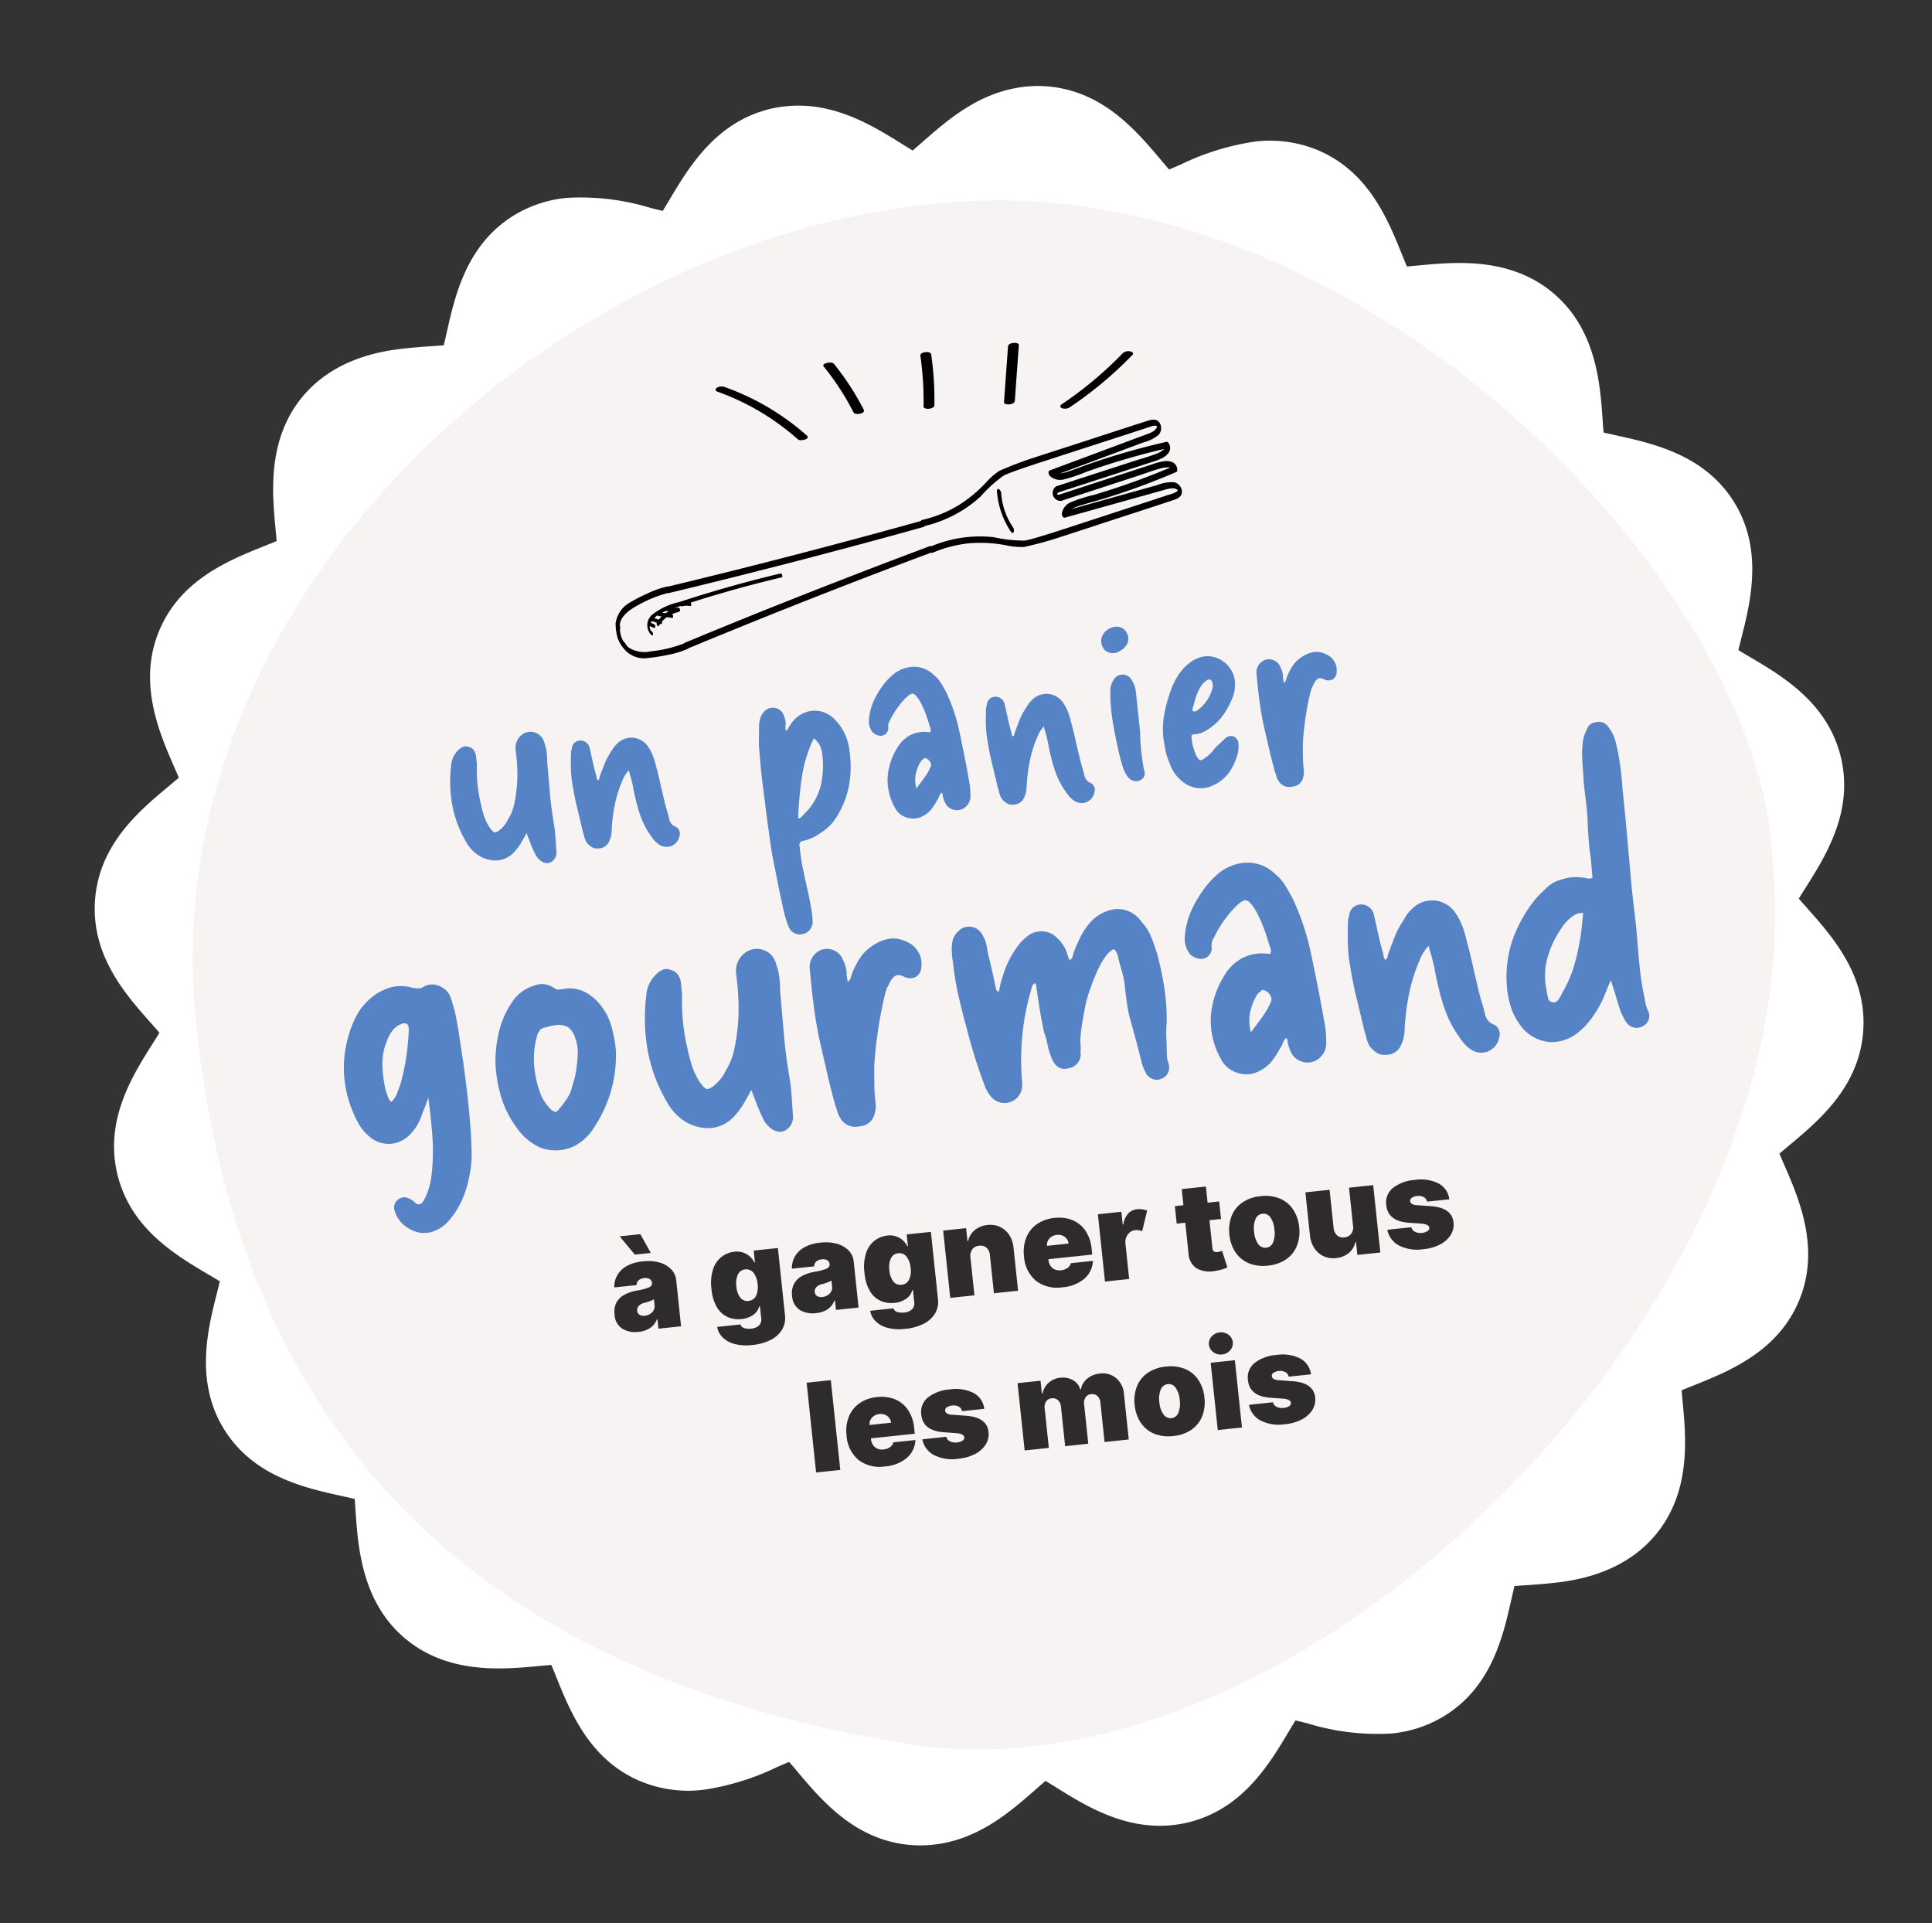 <svg xmlns="http://www.w3.org/2000/svg" xmlns:xlink="http://www.w3.org/1999/xlink" width="218.127" height="217.115" viewBox="0 0 218.127 217.115">
  <rect x="0" y="0" width="218.127" height="217.115" fill="#333333" stroke="none"/>
  <defs>
    <clipPath id="clip-path">
      <rect id="Rectangle_1617" data-name="Rectangle 1617" width="47.28" height="8.413" fill="none"/>
    </clipPath>
    <clipPath id="clip-path-2">
      <rect id="Rectangle_1618" data-name="Rectangle 1618" width="9.443" height="65.968" transform="translate(0 0)" fill="none"/>
    </clipPath>
  </defs>
  <g id="Groupe_6919" data-name="Groupe 6919" transform="matrix(0.995, -0.105, 0.105, 0.995, -1188.245, -1797.52)">
    <g id="Groupe_2529" data-name="Groupe 2529" transform="translate(991.674 1932.522)">
      <g id="Groupe_2536" data-name="Groupe 2536" transform="translate(0 0)">
        <path id="Tracé_2373" data-name="Tracé 2373" d="M110.837,197.44c-5.442,0-9.578-3.227-12.6-5.582-.338-.264-.746-.582-1.146-.884-.413.283-.836.581-1.187.829-3.152,2.227-7.073,5-12.212,5a13.437,13.437,0,0,1-2.383-.213c-6.211-1.123-9.519-6.005-11.935-9.57-.244-.362-.54-.8-.833-1.214-.469.14-.957.293-1.363.419a28.707,28.707,0,0,1-8.643,1.7,14.169,14.169,0,0,1-6.779-1.638c-5.538-2.973-7.154-8.619-8.334-12.743-.122-.426-.271-.942-.42-1.435-.479-.012-.971-.018-1.381-.022-4.112-.045-10.328-.112-14.733-4.7s-4.18-10.77-4.032-14.858c.015-.408.034-.9.043-1.372-.488-.173-1-.344-1.422-.485-4.086-1.367-9.681-3.24-12.405-8.88-2.754-5.7-.62-11.488.791-15.317.145-.394.321-.871.484-1.334-.4-.31-.827-.624-1.178-.883C5.7,121.684.958,118.168.122,111.944c-.839-6.239,2.824-10.881,5.5-14.27.266-.336.586-.742.889-1.139-.285-.411-.584-.831-.835-1.18C3.167,91.845-.27,87.038.863,80.846s6.04-9.468,9.625-11.87c.362-.243.8-.537,1.218-.827-.14-.47-.293-.954-.419-1.355C10.06,62.9,8.2,57.022,11.226,51.459c2.988-5.506,8.668-7.113,12.813-8.287.429-.122.948-.268,1.445-.418.011-.476.017-.965.022-1.373.045-4.089.113-10.269,4.732-14.65,4.294-4.071,10.037-4.071,12.2-4.071.9,0,1.82.031,2.742.064.462.017.924.034,1.379.045.174-.487.346-1,.489-1.416,1.375-4.062,3.259-9.626,8.931-12.336a14,14,0,0,1,6.083-1.334A26.875,26.875,0,0,1,71.381,9.8c.4.145.877.319,1.342.482.311-.4.628-.824.889-1.173,2.582-3.447,6.119-8.167,12.377-9A13.333,13.333,0,0,1,87.741,0c5.443,0,9.58,3.227,12.6,5.583.338.264.746.582,1.146.883.412-.283.836-.581,1.185-.829,3.152-2.227,7.073-5,12.214-5a13.367,13.367,0,0,1,2.382.212c6.211,1.123,9.52,6.006,11.936,9.571.245.361.54.8.833,1.213.467-.14.956-.292,1.36-.418a28.708,28.708,0,0,1,8.644-1.7,14.169,14.169,0,0,1,6.781,1.638c5.537,2.973,7.153,8.619,8.334,12.742.122.426.27.942.42,1.436.479.013.971.018,1.381.022,4.112.045,10.328.113,14.735,4.707s4.179,10.769,4.029,14.857c-.014.407-.033.9-.042,1.37.488.173,1,.344,1.421.485,4.086,1.368,9.681,3.24,12.406,8.882,2.754,5.7.621,11.485-.791,15.314-.145.4-.321.871-.483,1.334.4.309.827.623,1.178.883,3.466,2.568,8.213,6.084,9.049,12.308s-2.824,10.881-5.5,14.27c-.266.335-.585.742-.889,1.137.284.411.584.831.833,1.179,2.511,3.511,5.947,8.32,4.814,14.513-1.129,6.176-6.04,9.466-9.625,11.868-.362.242-.8.536-1.217.826.139.47.291.953.419,1.354,1.228,3.892,3.084,9.773.061,15.338-2.988,5.5-8.668,7.113-12.814,8.287-.428.121-.947.268-1.445.417-.011.476-.017.965-.022,1.373-.045,4.089-.113,10.269-4.732,14.65-4.294,4.072-10.037,4.072-12.2,4.072-.9,0-1.821-.032-2.743-.065-.462-.017-.924-.035-1.378-.045-.175.487-.347,1-.49,1.416-1.375,4.062-3.258,9.626-8.932,12.335a13.988,13.988,0,0,1-6.08,1.335,26.875,26.875,0,0,1-9.323-2.121c-.4-.145-.875-.319-1.341-.482-.311.4-.626.823-.889,1.172-2.582,3.448-6.12,8.168-12.378,9a13.4,13.4,0,0,1-1.749.115Z" transform="translate(0 0)" fill="#fff"/>
      </g>
    </g>
    <g id="Groupe_2530" data-name="Groupe 2530" transform="translate(1002.394 1945.211)">
      <path id="bannier-site" d="M101.973,4.288c45.284,3.029,83.522,52.857,81.6,83.221,0,49.594-63.462,101.213-107.693,89.067S4.724,137.1,4.724,87.508,56.688,1.259,101.973,4.288Z" transform="translate(-4.724 -4.113)" fill="#f6f3f2"/>
      <path id="Tracé_3856" data-name="Tracé 3856" d="M-46.534.119a2.819,2.819,0,0,1-1.79-.544,2,2,0,0,1-.7-1.683,2.246,2.246,0,0,1,.373-1.352,2.242,2.242,0,0,1,1.009-.766,4.707,4.707,0,0,1,1.422-.308,6.137,6.137,0,0,0,1.367-.206q.4-.137.4-.47v-.02a.523.523,0,0,0-.229-.457,1,1,0,0,0-.587-.159,1.094,1.094,0,0,0-.639.172.728.728,0,0,0-.3.525h-2.526a2.6,2.6,0,0,1,.445-1.285,2.749,2.749,0,0,1,1.156-.945,4.481,4.481,0,0,1,1.9-.355A4.818,4.818,0,0,1-43.34-7.4a2.868,2.868,0,0,1,1.213.9A2.069,2.069,0,0,1-41.7-5.23V0h-2.565V-1.074h-.06a2.1,2.1,0,0,1-.9.917A2.9,2.9,0,0,1-46.534.119Zm.895-1.73A1.346,1.346,0,0,0-44.8-1.9a.959.959,0,0,0,.373-.808v-.636a4.987,4.987,0,0,1-1.094.278,1.258,1.258,0,0,0-.7.288.685.685,0,0,0-.219.507.574.574,0,0,0,.224.487A.922.922,0,0,0-45.639-1.611Zm1.412-6.98h-1.81l-1.491-2.227h2.347Zm10.3,11.534a5.389,5.389,0,0,1-1.966-.321,3,3,0,0,1-1.268-.875,2.219,2.219,0,0,1-.5-1.25h2.645a.614.614,0,0,0,.38.45,1.9,1.9,0,0,0,.793.147,1.488,1.488,0,0,0,.882-.249.988.988,0,0,0,.35-.865V-1.312h-.08a1.7,1.7,0,0,1-.8.9,2.759,2.759,0,0,1-1.35.316,3.047,3.047,0,0,1-1.5-.378,2.688,2.688,0,0,1-1.094-1.2,4.806,4.806,0,0,1-.41-2.143,5.06,5.06,0,0,1,.43-2.247A2.927,2.927,0,0,1-36.3-7.333a2.793,2.793,0,0,1,1.439-.4,2.167,2.167,0,0,1,1.387.425A2.354,2.354,0,0,1-32.713-6.3h.06V-7.636h2.744V-.02a2.573,2.573,0,0,1-.5,1.593,3.128,3.128,0,0,1-1.4,1.017A5.8,5.8,0,0,1-33.926,2.943Zm.1-4.991a1.024,1.024,0,0,0,.89-.467,2.266,2.266,0,0,0,.323-1.3,2.359,2.359,0,0,0-.323-1.33,1.017,1.017,0,0,0-.89-.48.993.993,0,0,0-.88.48,2.418,2.418,0,0,0-.313,1.33,2.315,2.315,0,0,0,.313,1.31A1,1,0,0,0-33.827-2.048ZM-26.389.119a2.819,2.819,0,0,1-1.79-.544,2,2,0,0,1-.7-1.683A2.246,2.246,0,0,1-28.5-3.46a2.242,2.242,0,0,1,1.009-.766,4.706,4.706,0,0,1,1.422-.308A6.137,6.137,0,0,0-24.7-4.74q.4-.137.4-.47v-.02a.523.523,0,0,0-.229-.457,1,1,0,0,0-.587-.159,1.094,1.094,0,0,0-.639.172.728.728,0,0,0-.3.525h-2.526a2.6,2.6,0,0,1,.445-1.285,2.749,2.749,0,0,1,1.156-.945,4.481,4.481,0,0,1,1.9-.355,4.818,4.818,0,0,1,1.882.333,2.868,2.868,0,0,1,1.213.9,2.069,2.069,0,0,1,.425,1.273V0h-2.565V-1.074h-.06a2.1,2.1,0,0,1-.9.917A2.9,2.9,0,0,1-26.389.119Zm.895-1.73a1.346,1.346,0,0,0,.84-.286.959.959,0,0,0,.373-.808v-.636a4.987,4.987,0,0,1-1.094.278,1.258,1.258,0,0,0-.7.288.685.685,0,0,0-.219.507.574.574,0,0,0,.224.487A.922.922,0,0,0-25.494-1.611Zm8.929,4.554a5.389,5.389,0,0,1-1.966-.321A3,3,0,0,1-19.8,1.748,2.219,2.219,0,0,1-20.3.5h2.645a.614.614,0,0,0,.38.45,1.9,1.9,0,0,0,.793.147A1.488,1.488,0,0,0-15.6.845a.988.988,0,0,0,.35-.865V-1.312h-.08a1.7,1.7,0,0,1-.8.9A2.759,2.759,0,0,1-17.48-.1a3.047,3.047,0,0,1-1.5-.378,2.688,2.688,0,0,1-1.094-1.2,4.806,4.806,0,0,1-.41-2.143,5.06,5.06,0,0,1,.43-2.247,2.927,2.927,0,0,1,1.114-1.268,2.793,2.793,0,0,1,1.439-.4,2.167,2.167,0,0,1,1.387.425A2.354,2.354,0,0,1-15.352-6.3h.06V-7.636h2.744V-.02a2.573,2.573,0,0,1-.5,1.593,3.128,3.128,0,0,1-1.4,1.017A5.8,5.8,0,0,1-16.565,2.943Zm.1-4.991a1.024,1.024,0,0,0,.89-.467,2.266,2.266,0,0,0,.323-1.3,2.359,2.359,0,0,0-.323-1.33,1.017,1.017,0,0,0-.89-.48.993.993,0,0,0-.88.48,2.418,2.418,0,0,0-.313,1.33,2.315,2.315,0,0,0,.313,1.31A1,1,0,0,0-16.466-2.048ZM-8.412-4.3V0h-2.744V-7.636h2.605v1.452h.08a2.159,2.159,0,0,1,.877-1.138,2.617,2.617,0,0,1,1.469-.413,2.626,2.626,0,0,1,1.409.37,2.517,2.517,0,0,1,.93,1.017A3.154,3.154,0,0,1-3.46-4.872V0H-6.2V-4.3a1.265,1.265,0,0,0-.286-.89A1.031,1.031,0,0,0-7.3-5.509a1.049,1.049,0,0,0-.81.323A1.279,1.279,0,0,0-8.412-4.3ZM1.551.139A3.921,3.921,0,0,1-1.335-.9,3.893,3.893,0,0,1-2.386-3.8a4.292,4.292,0,0,1,.477-2.068A3.411,3.411,0,0,1-.562-7.244a4.1,4.1,0,0,1,2.053-.492A4.075,4.075,0,0,1,3.5-7.263,3.275,3.275,0,0,1,4.82-5.914a4.382,4.382,0,0,1,.47,2.1v.636H.318v.119a1.275,1.275,0,0,0,.341.912,1.247,1.247,0,0,0,.952.36,1.488,1.488,0,0,0,.738-.176.928.928,0,0,0,.435-.5H5.29a2.814,2.814,0,0,1-1.171,1.9A4.286,4.286,0,0,1,1.551.139ZM.318-4.693H2.764a1.061,1.061,0,0,0-.355-.8,1.235,1.235,0,0,0-.858-.311A1.283,1.283,0,0,0,.689-5.5,1.038,1.038,0,0,0,.318-4.693ZM6.4,0V-7.636H9.068v1.452h.08a2.212,2.212,0,0,1,.666-1.178,1.621,1.621,0,0,1,1.064-.373,2.276,2.276,0,0,1,.582.075,2.145,2.145,0,0,1,.512.2l-.8,2.247a3.006,3.006,0,0,0-.353-.139,1.3,1.3,0,0,0-.4-.06,1.2,1.2,0,0,0-.89.39,1.451,1.451,0,0,0-.383,1.042V0ZM20.165-7.636v1.989H18.852v3.192q0,.477.517.477a1.678,1.678,0,0,0,.291-.03q.167-.03.246-.05l.4,1.929q-.184.055-.525.134a4.691,4.691,0,0,1-.808.1,3.057,3.057,0,0,1-2.15-.515A2.14,2.14,0,0,1,16.108-2.2v-3.45h-.974V-7.636h.974v-1.83h2.744v1.83ZM24.878.139A4.3,4.3,0,0,1,22.75-.355a3.365,3.365,0,0,1-1.357-1.382A4.322,4.322,0,0,1,20.92-3.8a4.322,4.322,0,0,1,.472-2.061A3.365,3.365,0,0,1,22.75-7.241a4.3,4.3,0,0,1,2.128-.495,4.3,4.3,0,0,1,2.128.495,3.365,3.365,0,0,1,1.357,1.382A4.322,4.322,0,0,1,28.835-3.8a4.322,4.322,0,0,1-.472,2.061A3.365,3.365,0,0,1,27.006-.355,4.3,4.3,0,0,1,24.878.139Zm.02-2.028a.929.929,0,0,0,.828-.515,2.77,2.77,0,0,0,.306-1.414,2.77,2.77,0,0,0-.306-1.414.929.929,0,0,0-.828-.515.962.962,0,0,0-.863.515,2.734,2.734,0,0,0-.311,1.414A2.734,2.734,0,0,0,24.035-2.4.962.962,0,0,0,24.9-1.889Zm10-1.452v-4.3h2.744V0H35.04V-1.452h-.08a2.158,2.158,0,0,1-.87,1.141A2.619,2.619,0,0,1,32.614.1a2.62,2.62,0,0,1-1.4-.368,2.5,2.5,0,0,1-.93-1.014,3.252,3.252,0,0,1-.336-1.482V-7.636h2.744v4.3a1.315,1.315,0,0,0,.291.89,1.016,1.016,0,0,0,.8.323,1.065,1.065,0,0,0,.815-.323A1.232,1.232,0,0,0,34.9-3.341Zm11.116-1.81H43.491a.712.712,0,0,0-.328-.554,1.232,1.232,0,0,0-.706-.2,1.321,1.321,0,0,0-.607.129.391.391,0,0,0-.249.368.41.41,0,0,0,.147.313,1.2,1.2,0,0,0,.589.224l1.551.278q2.312.418,2.327,2.068a2.217,2.217,0,0,1-.485,1.414,3.072,3.072,0,0,1-1.308.925,5.123,5.123,0,0,1-1.887.326A4.587,4.587,0,0,1,39.8-.577a2.552,2.552,0,0,1-1.1-1.889h2.724a.772.772,0,0,0,.36.559,1.405,1.405,0,0,0,.773.2,1.335,1.335,0,0,0,.624-.129.412.412,0,0,0,.251-.368q-.015-.4-.875-.557L41.2-3q-2.342-.413-2.327-2.247a2.086,2.086,0,0,1,.94-1.839,4.511,4.511,0,0,1,2.58-.646,4.407,4.407,0,0,1,2.613.686A2.334,2.334,0,0,1,46.017-5.151ZM-25.534,7.818V18h-2.744V7.818Zm5.051,10.321A3.921,3.921,0,0,1-23.369,17.1a3.893,3.893,0,0,1-1.051-2.9,4.292,4.292,0,0,1,.477-2.068A3.411,3.411,0,0,1-22.6,10.756a4.1,4.1,0,0,1,2.053-.492,4.075,4.075,0,0,1,2.006.472,3.275,3.275,0,0,1,1.322,1.35,4.382,4.382,0,0,1,.47,2.1v.636h-4.972v.119a1.275,1.275,0,0,0,.341.912,1.247,1.247,0,0,0,.952.36,1.488,1.488,0,0,0,.738-.176.928.928,0,0,0,.435-.5h2.506a2.814,2.814,0,0,1-1.171,1.9A4.286,4.286,0,0,1-20.483,18.139Zm-1.233-4.832h2.446a1.061,1.061,0,0,0-.355-.8,1.235,1.235,0,0,0-.858-.311,1.283,1.283,0,0,0-.863.308A1.038,1.038,0,0,0-21.716,13.307Zm13.065-.457h-2.526A.712.712,0,0,0-11.5,12.3a1.232,1.232,0,0,0-.706-.2,1.321,1.321,0,0,0-.607.129.391.391,0,0,0-.249.368.41.41,0,0,0,.147.313,1.2,1.2,0,0,0,.589.224l1.551.278q2.312.418,2.327,2.068a2.217,2.217,0,0,1-.485,1.414,3.072,3.072,0,0,1-1.308.925,5.123,5.123,0,0,1-1.887.326,4.587,4.587,0,0,1-2.737-.716,2.552,2.552,0,0,1-1.1-1.889h2.724a.772.772,0,0,0,.36.559,1.405,1.405,0,0,0,.773.2,1.335,1.335,0,0,0,.624-.129.412.412,0,0,0,.251-.368q-.015-.4-.875-.557L-13.463,15q-2.342-.413-2.327-2.247a2.086,2.086,0,0,1,.94-1.839,4.511,4.511,0,0,1,2.58-.646,4.407,4.407,0,0,1,2.613.686A2.334,2.334,0,0,1-8.651,12.849ZM-4.614,18V10.364h2.605v1.452h.08a2.228,2.228,0,0,1,.815-1.134,2.277,2.277,0,0,1,1.372-.418,2.287,2.287,0,0,1,1.387.425,1.7,1.7,0,0,1,.7,1.126h.08a1.953,1.953,0,0,1,.825-1.126,2.59,2.59,0,0,1,1.482-.425,2.37,2.37,0,0,1,1.782.706A2.587,2.587,0,0,1,7.2,12.849V18H4.455V13.545a1.146,1.146,0,0,0-.254-.788.865.865,0,0,0-.681-.286.837.837,0,0,0-.669.286,1.169,1.169,0,0,0-.246.788V18H-.02V13.545a1.146,1.146,0,0,0-.254-.788.865.865,0,0,0-.681-.286.837.837,0,0,0-.669.286,1.169,1.169,0,0,0-.246.788V18Zm16.844.139a4.3,4.3,0,0,1-2.128-.495,3.365,3.365,0,0,1-1.357-1.382A4.322,4.322,0,0,1,8.273,14.2a4.322,4.322,0,0,1,.472-2.061A3.365,3.365,0,0,1,10.1,10.759a4.3,4.3,0,0,1,2.128-.495,4.3,4.3,0,0,1,2.128.495,3.365,3.365,0,0,1,1.357,1.382,4.322,4.322,0,0,1,.472,2.061,4.322,4.322,0,0,1-.472,2.061,3.365,3.365,0,0,1-1.357,1.382A4.3,4.3,0,0,1,12.23,18.139Zm.02-2.028a.929.929,0,0,0,.828-.515,2.77,2.77,0,0,0,.306-1.414,2.77,2.77,0,0,0-.306-1.414.929.929,0,0,0-.828-.515.962.962,0,0,0-.863.515,2.734,2.734,0,0,0-.311,1.414,2.734,2.734,0,0,0,.311,1.414A.962.962,0,0,0,12.25,16.111ZM17.3,18V10.364h2.744V18Zm1.372-8.432a1.356,1.356,0,0,1-.955-.368,1.183,1.183,0,0,1,0-1.77,1.426,1.426,0,0,1,1.912,0,1.188,1.188,0,0,1,0,1.77A1.354,1.354,0,0,1,18.673,9.568Zm9.744,3.281H25.892a.712.712,0,0,0-.328-.554,1.232,1.232,0,0,0-.706-.2,1.321,1.321,0,0,0-.607.129.391.391,0,0,0-.249.368.41.41,0,0,0,.147.313,1.2,1.2,0,0,0,.589.224l1.551.278q2.312.418,2.327,2.068a2.217,2.217,0,0,1-.485,1.414,3.072,3.072,0,0,1-1.308.925,5.123,5.123,0,0,1-1.887.326,4.587,4.587,0,0,1-2.737-.716,2.552,2.552,0,0,1-1.1-1.889h2.724a.772.772,0,0,0,.36.559,1.405,1.405,0,0,0,.773.2,1.335,1.335,0,0,0,.624-.129.412.412,0,0,0,.251-.368q-.015-.4-.875-.557L23.605,15q-2.342-.413-2.327-2.247a2.086,2.086,0,0,1,.94-1.839,4.511,4.511,0,0,1,2.58-.646,4.407,4.407,0,0,1,2.613.686A2.334,2.334,0,0,1,28.418,12.849Z" transform="translate(92.554 122.961)" fill="#2d2b2b"/>
      <path id="Tracé_3855" data-name="Tracé 3855" d="M-139.748-6.992q-.184.414-.391.828t-.437.828a6.507,6.507,0,0,1-.6,1.1,5.087,5.087,0,0,1-.828.966,3.478,3.478,0,0,1-2.53,1.012A3.338,3.338,0,0,1-146.97-3.5a4.855,4.855,0,0,1-.943-1.495,14.221,14.221,0,0,1-.575-1.725,12.56,12.56,0,0,1,.414-7.866,11.979,11.979,0,0,1,1.173-2.346,6.607,6.607,0,0,1,1.863-1.886,5.978,5.978,0,0,1,2.346-.989,4.573,4.573,0,0,1,2.484.3q.368.092.667.138a.946.946,0,0,0,.621-.138,1.969,1.969,0,0,1,1.817.161,2.145,2.145,0,0,1,1.081,1.5,16.124,16.124,0,0,1,.368,2.392q.092,1.2.138,2.392.138,2.576.184,5.175t-.046,5.175q-.046,1.242-.161,2.507a11.078,11.078,0,0,1-.529,2.507A11.646,11.646,0,0,1-137.2,4.945a9.309,9.309,0,0,1-1.771,2.185,4.113,4.113,0,0,1-1.886.966,3.141,3.141,0,0,1-2.553-.6,3.364,3.364,0,0,1-1.449-2.208,1.134,1.134,0,0,1,.506-1.2,1.444,1.444,0,0,1,.529-.184.946.946,0,0,1,.621.138,2.169,2.169,0,0,1,.46.3,3.048,3.048,0,0,1,.368.391q.414.322.828-.138a7.49,7.49,0,0,0,1.2-2.622,23.619,23.619,0,0,0,.6-4.439Q-139.656-4.738-139.748-6.992Zm-4.186.046a2.679,2.679,0,0,0,.713-.851q.253-.483.529-1.081a24.264,24.264,0,0,0,.943-2.875,28.425,28.425,0,0,0,.621-3.059q.138-1.058-.874-.736a2.44,2.44,0,0,0-.966.6,4.669,4.669,0,0,0-.6.828q-.23.414-.46.92a7.1,7.1,0,0,0-.506,2.392,16.827,16.827,0,0,0,.092,2.484q.092.368.161.713A1.471,1.471,0,0,0-143.934-6.946Zm25.806-3.22a14.591,14.591,0,0,1-3.312,8.418,5.926,5.926,0,0,1-1.288,1.265,5.541,5.541,0,0,1-1.656.8,4.987,4.987,0,0,1-3.45-.414,6.867,6.867,0,0,1-1.15-.9,5.706,5.706,0,0,1-.92-1.127A11.636,11.636,0,0,1-131.514-6a15.312,15.312,0,0,1-.276-4.117,14.228,14.228,0,0,1,.828-3.611,10.2,10.2,0,0,1,1.886-3.151,4.492,4.492,0,0,1,2.53-1.426,2.289,2.289,0,0,1,1.242-.023,3,3,0,0,1,1.058.575.54.54,0,0,0,.322.161,3.362,3.362,0,0,0,.414.023,3.859,3.859,0,0,1,2.231.368,4.89,4.89,0,0,1,1.725,1.518,6.752,6.752,0,0,1,1.127,2.461A13.871,13.871,0,0,1-118.128-10.166Zm-6.532-3.45a4.361,4.361,0,0,0-1.058.138.937.937,0,0,0-.69.23,2.123,2.123,0,0,0-.414.644,9.945,9.945,0,0,0-.667,3.4,11.786,11.786,0,0,0,.483,3.45,6,6,0,0,0,.874,1.518,1.12,1.12,0,0,0,.483.345q.161.023.483-.3.414-.414.805-.851a5,5,0,0,0,.667-.943q.23-.552.483-1.15a7.255,7.255,0,0,0,.391-1.2,17.277,17.277,0,0,0,.368-1.771,4.562,4.562,0,0,0-.092-1.817,2.369,2.369,0,0,0-.69-1.334A2.268,2.268,0,0,0-124.66-13.616Zm21.252,9.568a5.749,5.749,0,0,1-.391.6q-.207.276-.437.6a9.616,9.616,0,0,1-.713.9,7.046,7.046,0,0,1-.851.805,3.971,3.971,0,0,1-2.99.874,5.075,5.075,0,0,1-2.484-1.058,6.154,6.154,0,0,1-1.794-2.484,17.439,17.439,0,0,1-1.495-5.934,20.858,20.858,0,0,1,.483-6.072,3.607,3.607,0,0,1,1.242-2.208,2.62,2.62,0,0,1,.874-.529,1.155,1.155,0,0,1,.966.115,1.294,1.294,0,0,1,.736.621,1.994,1.994,0,0,1,.23.943v.828a6.312,6.312,0,0,1-.046.782,22.442,22.442,0,0,0-.184,2.875,23.529,23.529,0,0,0,.184,2.921,17.487,17.487,0,0,0,.3,2,7.848,7.848,0,0,0,.667,1.909,1.07,1.07,0,0,0,.184.276,1.288,1.288,0,0,0,.506.6q.23.092.736-.184a4.756,4.756,0,0,0,1.656-1.656,6.755,6.755,0,0,0,1.058-1.886,16.841,16.841,0,0,0,.6-2.024,20.73,20.73,0,0,0,.552-3.358,31.545,31.545,0,0,0,.092-3.4,2.548,2.548,0,0,1,1.1-2.208,2.2,2.2,0,0,1,2.047-.276,2.213,2.213,0,0,1,1.449,1.794,7.024,7.024,0,0,1,.207,1.495,10.464,10.464,0,0,1-.069,1.541q-.046,2.392-.092,4.761t.092,4.761a20.491,20.491,0,0,1,.046,2.392q-.046,1.242-.092,2.438A1.725,1.725,0,0,1-100.1.92a1.2,1.2,0,0,1-.92,0A2.021,2.021,0,0,1-101.8.368a3.567,3.567,0,0,1-.437-.621,3.106,3.106,0,0,1-.253-.621q-.276-.782-.483-1.564T-103.408-4.048ZM-91.31-15a1.08,1.08,0,0,0,.414-.483,4.183,4.183,0,0,1,.184-.437,10.348,10.348,0,0,1,.966-1.5,4.658,4.658,0,0,1,1.334-1.173,5.114,5.114,0,0,1,2.093-.759,3.275,3.275,0,0,1,2.093.529,2.638,2.638,0,0,1,1.173,1.242,2.511,2.511,0,0,1,.207,1.656,1.392,1.392,0,0,1-.736,1.15,1.45,1.45,0,0,1-1.38-.184,1.508,1.508,0,0,0-.69-.23,1.009,1.009,0,0,0-.644.368,2.25,2.25,0,0,0-.345.46,4.18,4.18,0,0,1-.345.506,15.458,15.458,0,0,0-.552,1.449q-.23.713-.46,1.449-.414,1.426-.759,2.875t-.575,2.921l-.184,1.84q-.092.92-.092,1.84,0,.322-.023.69a2.54,2.54,0,0,1-.161.736,1.832,1.832,0,0,1-1.886,1.38,1.927,1.927,0,0,1-2.07-1.15A2.749,2.749,0,0,1-94-.6a6.72,6.72,0,0,0-.161-.736q-.322-1.932-.552-3.841t-.46-3.841q-.184-1.886-.23-3.841t0-3.933a2.056,2.056,0,0,1,.966-1.886,1.822,1.822,0,0,1,1.7-.161,1.866,1.866,0,0,1,1.15,1.265A4.167,4.167,0,0,1-91.31-16.1a1.812,1.812,0,0,0-.023.506Q-91.31-15.318-91.31-15Zm16.836,2.9.276-.828a5.961,5.961,0,0,1,.322-.782,10.737,10.737,0,0,1,2.484-3.726,7.271,7.271,0,0,1,.989-.69,2.14,2.14,0,0,1,1.081-.276,2.411,2.411,0,0,1,1.61.506A4.291,4.291,0,0,1-66.7-16.606a3,3,0,0,1,.322.874q.092.46.23.92a.739.739,0,0,0,.368-.345,2.407,2.407,0,0,0,.138-.391,19.152,19.152,0,0,1,.989-1.748,7.923,7.923,0,0,1,1.265-1.518,4.619,4.619,0,0,1,2.944-1.2,3.278,3.278,0,0,1,2.806,1.7,5.758,5.758,0,0,1,.92,1.84q.276.966.46,1.932a34.551,34.551,0,0,1,.414,3.91,23.942,23.942,0,0,1-.138,3.91,12.53,12.53,0,0,0-.23,1.817q-.046.9-.138,1.817a3.3,3.3,0,0,0,.092,1.058,1.422,1.422,0,0,1-.161.966,1.191,1.191,0,0,1-.759.6,1.212,1.212,0,0,1-.9.023,1.615,1.615,0,0,1-.759-.621A7.37,7.37,0,0,1-59.248-2.3q-.184-1.426-.414-2.852t-.46-2.806q-.092-.92-.115-1.84t-.023-1.84a12.08,12.08,0,0,0-.184-1.518q-.138-.736-.23-1.518-.046-.23-.115-.46a.845.845,0,0,0-.3-.414,2.748,2.748,0,0,0-.874.621,9.224,9.224,0,0,0-.736.9,21.732,21.732,0,0,0-1.127,1.955q-.529,1.035-.943,2.093-.322,1.012-.621,2.047a19.694,19.694,0,0,0-.483,2.093,5.75,5.75,0,0,0-.046.713,2.416,2.416,0,0,1-.092.667,1.6,1.6,0,0,1-1.518,1.748q-1.334.23-1.794-1.334a8.036,8.036,0,0,1-.3-1.564,9.8,9.8,0,0,0-.253-1.518q-.138-1.334-.207-2.622t-.115-2.576q0-.276-.138-.322a.7.7,0,0,0-.368.391q-.092.253-.184.483A28.28,28.28,0,0,0-72.91-2.024a6.747,6.747,0,0,1-.046.736,1.844,1.844,0,0,1-.276.782A2.005,2.005,0,0,1-74.8.437a2.013,2.013,0,0,1-1.7-.759,4.1,4.1,0,0,1-.69-1.564Q-77.6-3.45-77.924-5.06t-.552-3.174q-.322-1.932-.552-3.841a32.081,32.081,0,0,1-.23-3.841,9.681,9.681,0,0,1,0-1.334,4.92,4.92,0,0,1,.276-1.334,2.642,2.642,0,0,1,.782-.874,1.474,1.474,0,0,1,1.012-.322,1.556,1.556,0,0,1,1.035.368,2,2,0,0,1,.621.966,3.248,3.248,0,0,1,.253,1.127,12.043,12.043,0,0,0,.115,1.219q.23,1.7.414,3.588A.511.511,0,0,0-74.474-12.1Zm31.74,8.556a1.454,1.454,0,0,0-.483.575,2,2,0,0,1-.391.575A9.15,9.15,0,0,1-44.62-1.127a3.861,3.861,0,0,1-1.334.9,3.139,3.139,0,0,1-2.6.069A3.117,3.117,0,0,1-50.37-2.024a8.856,8.856,0,0,1-.575-4.922,10.25,10.25,0,0,1,2.093-4.462,5.112,5.112,0,0,1,2.185-1.633,4.845,4.845,0,0,1,2.783-.161.51.51,0,0,1,.161.023.51.51,0,0,0,.161.023.887.887,0,0,0,.092-.667,4.061,4.061,0,0,1-.138-.621q-.184-1.012-.437-1.932a14.581,14.581,0,0,0-.621-1.794q-.552-1.2-.989-1.288t-1.4.736A12.806,12.806,0,0,0-49.68-15.64a1.473,1.473,0,0,0-.368.92,1.219,1.219,0,0,1-.966,1.288,1.221,1.221,0,0,1-.782-.092,1.854,1.854,0,0,1-.736-.506,2.758,2.758,0,0,1-.414-2.024,8.641,8.641,0,0,1,.6-2,9.622,9.622,0,0,1,1.012-1.771,13.646,13.646,0,0,1,1.38-1.679A9.533,9.533,0,0,1-48.3-22.862a5.234,5.234,0,0,1,3.2-.805,4.4,4.4,0,0,1,3.059,1.633,4.817,4.817,0,0,1,.943,1.311q.345.713.667,1.495a27.262,27.262,0,0,1,.851,2.9,27.7,27.7,0,0,1,.529,2.99q.23,2.07.414,4.094t.322,4.094a10.8,10.8,0,0,1,0,2.438,2.225,2.225,0,0,1-1.15,1.955A2.044,2.044,0,0,1-41.676-.92,1.742,1.742,0,0,1-42.32-1.7a5,5,0,0,1-.276-.966,2.231,2.231,0,0,1-.046-.437A1.177,1.177,0,0,0-42.734-3.542ZM-46.644-4.6q.736-.782,1.426-1.541a8.764,8.764,0,0,0,1.2-1.679.786.786,0,0,0-.023-.667,1.13,1.13,0,0,0-.483-.575q-.322-.23-.483-.069a1.148,1.148,0,0,1-.391.253.721.721,0,0,1-.138.184.721.721,0,0,0-.138.184,6.388,6.388,0,0,0-.874,1.817A4.732,4.732,0,0,0-46.644-4.6Zm20.976-7.59a4.82,4.82,0,0,0-1.2,1.518,18.7,18.7,0,0,0-1.564,3.588,27.256,27.256,0,0,0-.92,3.864,4.889,4.889,0,0,1-.184.92,3.393,3.393,0,0,1-.368.828A1.8,1.8,0,0,1-31.74-.46a1.6,1.6,0,0,1-1.012-.322,3.233,3.233,0,0,1-.736-.828,3.374,3.374,0,0,1-.253-.874q-.069-.46-.161-.92-.23-1.84-.483-3.7t-.345-3.7a16.79,16.79,0,0,1,0-2.484q.092-1.242.276-2.484a1.064,1.064,0,0,1,.092-.437,2.406,2.406,0,0,0,.138-.391,1.325,1.325,0,0,1,1.518-1.012,1.342,1.342,0,0,1,.828.414,1.38,1.38,0,0,1,.414.874q.138,1.1.253,2.162t.3,2.116a1.82,1.82,0,0,1,.046.437.925.925,0,0,0,.138.483.417.417,0,0,0,.276-.253q.046-.161.092-.3.46-.92.92-1.817a9.332,9.332,0,0,1,1.058-1.633q.276-.368.552-.713a3.539,3.539,0,0,1,.644-.621,3.208,3.208,0,0,1,2.576-.759,3.213,3.213,0,0,1,2.254,1.541,7.127,7.127,0,0,1,.644,1.541,9.923,9.923,0,0,1,.322,1.633q.23,1.38.391,2.783t.345,2.783q.092.828.253,1.633t.253,1.633a2.3,2.3,0,0,0,.23.552,1.627,1.627,0,0,0,.46.46,1.193,1.193,0,0,1,.6,1.61A2.08,2.08,0,0,1-20.286.368a2.084,2.084,0,0,1-1.932-.46,4.075,4.075,0,0,1-.69-.782,8.12,8.12,0,0,1-.506-.874,12.024,12.024,0,0,1-1.1-2.714,21.085,21.085,0,0,1-.552-2.9q-.138-1.058-.23-2.162a16.692,16.692,0,0,0-.322-2.162,1.066,1.066,0,0,0-.023-.207A1.577,1.577,0,0,1-25.668-12.19Zm20.01,6.026q-.414.736-.713,1.311T-7.038-3.68A15,15,0,0,1-8.28-2.093,8.5,8.5,0,0,1-9.8-.782a4.749,4.749,0,0,1-3.45.828,4.57,4.57,0,0,1-3.128-2.3,7.14,7.14,0,0,1-.782-2,10.05,10.05,0,0,1-.23-2.185,13.046,13.046,0,0,1,1.2-5.428,15.437,15.437,0,0,1,3.22-4.462q.644-.552,1.334-1.058a3.537,3.537,0,0,1,1.564-.644,5.084,5.084,0,0,1,1.495-.138,6.185,6.185,0,0,1,1.449.276.893.893,0,0,0,.276.069.634.634,0,0,0,.368-.069q0-.736.023-1.541t-.023-1.587q0-1.794.138-3.5.046-1.058.023-2.07t-.023-2.024q.046-.874.069-1.794t.115-1.794a10.469,10.469,0,0,1,.253-1.242,3.338,3.338,0,0,1,.529-1.1,1.123,1.123,0,0,1,1.1-.736,1.241,1.241,0,0,1,1.38.736,4.024,4.024,0,0,1,.483,1.081,6.132,6.132,0,0,1,.207,1.219A23.467,23.467,0,0,1-2.047-29.9q.023,1.2-.023,2.392,0,2.76-.046,5.543t-.092,5.589q0,1.564.023,3.1t-.023,3.105Q-2.254-8.6-2.254-7.015a28.136,28.136,0,0,0,.184,3.2,5.336,5.336,0,0,0,.184,1.38,1.29,1.29,0,0,1-.69,1.794A1.392,1.392,0,0,1-4.37-1.2a4.748,4.748,0,0,1-.322-.69q-.138-.368-.23-.69Q-5.106-3.4-5.267-4.3T-5.658-6.164Zm-2.3-7.866a1.487,1.487,0,0,0-.874.069,3.813,3.813,0,0,0-.69.391,4.151,4.151,0,0,0-.736.621q-.322.345-.644.759A11.18,11.18,0,0,0-12.581-9.2a7.416,7.416,0,0,0-.391,3.358,6.37,6.37,0,0,0,.069.9.61.61,0,0,0,.483.575.64.64,0,0,0,.667-.253,4.256,4.256,0,0,0,.483-.667A13.509,13.509,0,0,0-9.775-7.82a21.037,21.037,0,0,0,.989-2.714q.276-.874.46-1.725T-7.958-14.03Z" transform="translate(164.935 101.307)" fill="#5583c5"/>
      <path id="Tracé_3854" data-name="Tracé 3854" d="M-94.116-2.9a4.125,4.125,0,0,1-.281.429q-.148.2-.313.429a6.9,6.9,0,0,1-.511.643,5.055,5.055,0,0,1-.611.578A2.848,2.848,0,0,1-97.977-.2a3.641,3.641,0,0,1-1.782-.759,4.415,4.415,0,0,1-1.287-1.782A12.511,12.511,0,0,1-102.118-7a14.963,14.963,0,0,1,.347-4.356,2.588,2.588,0,0,1,.891-1.584,1.879,1.879,0,0,1,.627-.379.829.829,0,0,1,.693.082.929.929,0,0,1,.528.446,1.431,1.431,0,0,1,.165.676v.594a4.527,4.527,0,0,1-.033.561,16.1,16.1,0,0,0-.132,2.063A16.881,16.881,0,0,0-98.9-6.8a12.545,12.545,0,0,0,.215,1.436,5.631,5.631,0,0,0,.479,1.369.768.768,0,0,0,.132.2.924.924,0,0,0,.363.429q.165.066.528-.132A3.412,3.412,0,0,0-96-4.686a4.846,4.846,0,0,0,.759-1.353,12.083,12.083,0,0,0,.429-1.452,14.871,14.871,0,0,0,.4-2.409,22.628,22.628,0,0,0,.066-2.442,1.828,1.828,0,0,1,.792-1.584,1.577,1.577,0,0,1,1.469-.2,1.587,1.587,0,0,1,1.039,1.287,5.038,5.038,0,0,1,.148,1.073,7.506,7.506,0,0,1-.049,1.105q-.033,1.716-.066,3.416t.066,3.416a14.7,14.7,0,0,1,.033,1.716q-.033.891-.066,1.749A1.237,1.237,0,0,1-91.74.66a.858.858,0,0,1-.66,0,1.45,1.45,0,0,1-.561-.4,2.559,2.559,0,0,1-.313-.446,2.228,2.228,0,0,1-.181-.445q-.2-.561-.347-1.122T-94.116-2.9Zm12.243-5.841a3.458,3.458,0,0,0-.858,1.089,13.412,13.412,0,0,0-1.122,2.574,19.553,19.553,0,0,0-.66,2.772,3.508,3.508,0,0,1-.132.66,2.434,2.434,0,0,1-.264.594,1.29,1.29,0,0,1-1.32.726,1.147,1.147,0,0,1-.726-.231,2.319,2.319,0,0,1-.528-.594,2.42,2.42,0,0,1-.182-.627q-.049-.33-.116-.66-.165-1.32-.346-2.656t-.247-2.657a12.045,12.045,0,0,1,0-1.782q.066-.891.2-1.782a.763.763,0,0,1,.066-.313,1.727,1.727,0,0,0,.1-.281.95.95,0,0,1,1.089-.726.962.962,0,0,1,.594.3.99.99,0,0,1,.3.627q.1.792.182,1.551t.215,1.518a1.306,1.306,0,0,1,.033.314.663.663,0,0,0,.1.346.3.3,0,0,0,.2-.182q.033-.115.066-.214.33-.66.66-1.3a6.7,6.7,0,0,1,.759-1.172q.2-.264.4-.511a2.538,2.538,0,0,1,.462-.446,2.3,2.3,0,0,1,1.848-.545A2.305,2.305,0,0,1-79.5-11.253a5.113,5.113,0,0,1,.462,1.105A7.118,7.118,0,0,1-78.8-8.976q.165.99.28,2t.248,2q.066.594.181,1.171t.182,1.172a1.649,1.649,0,0,0,.165.4,1.167,1.167,0,0,0,.33.33.856.856,0,0,1,.429,1.155A1.492,1.492,0,0,1-78.012.264,1.5,1.5,0,0,1-79.4-.066a2.923,2.923,0,0,1-.5-.561,5.826,5.826,0,0,1-.363-.627A8.626,8.626,0,0,1-81.048-3.2a15.126,15.126,0,0,1-.4-2.079q-.1-.759-.165-1.551a11.974,11.974,0,0,0-.231-1.551.765.765,0,0,0-.017-.149A1.132,1.132,0,0,1-81.873-8.745Zm18.15-2.574a3.381,3.381,0,0,0,.313-.363q.148-.2.28-.363a3.374,3.374,0,0,1,2.508-1.2,3.121,3.121,0,0,1,2.508,1.336,5.384,5.384,0,0,1,.924,1.733,6.373,6.373,0,0,1,.3,1.931,12.126,12.126,0,0,1-.5,3.91A10.127,10.127,0,0,1-59.3-.825a4.841,4.841,0,0,1-1.056.957,9.713,9.713,0,0,1-1.369.742,4.642,4.642,0,0,1-1.5.379.442.442,0,0,0-.4.5q0,.627.016,1.254t.083,1.287q.132,1.287.281,2.557t.215,2.591V10a4.253,4.253,0,0,1-.033.528,1.419,1.419,0,0,1-1.353,1.188,1.338,1.338,0,0,1-1.386-.99,12.7,12.7,0,0,1-.3-1.353q-.231-1.749-.38-3.449t-.313-3.416q-.1-1.947-.148-3.861t-.083-3.828q-.033-1.221-.016-2.442t.049-2.442l.132-1.122.132-1.122a4.236,4.236,0,0,1,.2-.677,1.721,1.721,0,0,1,.4-.61,1.336,1.336,0,0,1,1.3-.429,1.312,1.312,0,0,1,.973.924q.066.264.115.561a1.544,1.544,0,0,1-.016.594,2.123,2.123,0,0,0-.049.28,2.842,2.842,0,0,0-.016.314.131.131,0,0,1,.082.017Zm2.97,1.188a15.293,15.293,0,0,0-1.815,4.274,44.1,44.1,0,0,0-.891,4.537.724.724,0,0,0,.445-.182,2.664,2.664,0,0,1,.28-.247,6.793,6.793,0,0,0,2.211-3.019,10.158,10.158,0,0,0,.528-3.713,2.991,2.991,0,0,0-.181-.825A2.411,2.411,0,0,0-60.753-10.131Zm13.728,7.59a1.043,1.043,0,0,0-.347.412,1.433,1.433,0,0,1-.28.412,6.564,6.564,0,0,1-.726.908,2.77,2.77,0,0,1-.957.644A2.252,2.252,0,0,1-51.2-.116a2.236,2.236,0,0,1-1.3-1.337,6.353,6.353,0,0,1-.412-3.531,7.354,7.354,0,0,1,1.5-3.2,3.668,3.668,0,0,1,1.568-1.171,3.475,3.475,0,0,1,2-.116.366.366,0,0,1,.116.016.366.366,0,0,0,.116.016.636.636,0,0,0,.066-.478,2.914,2.914,0,0,1-.1-.446q-.132-.726-.313-1.386a10.46,10.46,0,0,0-.445-1.287q-.4-.858-.709-.924t-1.007.528a9.187,9.187,0,0,0-1.881,2.211,1.057,1.057,0,0,0-.264.66.875.875,0,0,1-.693.924.876.876,0,0,1-.561-.066,1.33,1.33,0,0,1-.528-.363,1.978,1.978,0,0,1-.3-1.452,6.2,6.2,0,0,1,.429-1.436,6.9,6.9,0,0,1,.726-1.27,9.789,9.789,0,0,1,.99-1.2,6.839,6.839,0,0,1,1.188-.974,3.755,3.755,0,0,1,2.294-.577,3.155,3.155,0,0,1,2.194,1.172,3.456,3.456,0,0,1,.677.94q.248.512.479,1.073a19.558,19.558,0,0,1,.611,2.079,19.872,19.872,0,0,1,.379,2.145q.165,1.485.3,2.937t.231,2.937a7.749,7.749,0,0,1,0,1.749,1.6,1.6,0,0,1-.825,1.4A1.466,1.466,0,0,1-46.266-.66a1.249,1.249,0,0,1-.462-.561,3.59,3.59,0,0,1-.2-.693,1.6,1.6,0,0,1-.033-.314A.845.845,0,0,0-47.025-2.541ZM-49.83-3.3q.528-.561,1.023-1.105a6.287,6.287,0,0,0,.858-1.2.564.564,0,0,0-.016-.478.811.811,0,0,0-.347-.412q-.231-.165-.347-.05a.824.824,0,0,1-.28.182.517.517,0,0,1-.1.132.517.517,0,0,0-.1.132,4.583,4.583,0,0,0-.627,1.3A3.4,3.4,0,0,0-49.83-3.3Zm15.048-5.445a3.458,3.458,0,0,0-.858,1.089,13.411,13.411,0,0,0-1.122,2.574,19.554,19.554,0,0,0-.66,2.772,3.508,3.508,0,0,1-.132.66,2.434,2.434,0,0,1-.264.594,1.29,1.29,0,0,1-1.32.726,1.147,1.147,0,0,1-.726-.231,2.319,2.319,0,0,1-.528-.594,2.42,2.42,0,0,1-.181-.627q-.05-.33-.116-.66-.165-1.32-.347-2.656t-.248-2.657a12.045,12.045,0,0,1,0-1.782q.066-.891.2-1.782a.763.763,0,0,1,.066-.313,1.726,1.726,0,0,0,.1-.281.95.95,0,0,1,1.089-.726.962.962,0,0,1,.594.3.99.99,0,0,1,.3.627q.1.792.181,1.551t.215,1.518a1.305,1.305,0,0,1,.033.314.663.663,0,0,0,.1.346.3.3,0,0,0,.2-.182q.033-.115.066-.214.33-.66.66-1.3a6.7,6.7,0,0,1,.759-1.172q.2-.264.4-.511a2.539,2.539,0,0,1,.462-.446,2.3,2.3,0,0,1,1.848-.545,2.305,2.305,0,0,1,1.617,1.106,5.112,5.112,0,0,1,.462,1.105,7.119,7.119,0,0,1,.231,1.171q.165.99.281,2t.247,2q.066.594.181,1.171t.182,1.172a1.65,1.65,0,0,0,.165.4,1.167,1.167,0,0,0,.33.33A.856.856,0,0,1-29.9-.759,1.492,1.492,0,0,1-30.921.264a1.5,1.5,0,0,1-1.386-.33A2.923,2.923,0,0,1-32.8-.627a5.826,5.826,0,0,1-.363-.627A8.626,8.626,0,0,1-33.957-3.2a15.127,15.127,0,0,1-.4-2.079q-.1-.759-.165-1.551a11.974,11.974,0,0,0-.231-1.551.765.765,0,0,0-.016-.149A1.131,1.131,0,0,1-34.782-8.745Zm9.4-7.557a1.358,1.358,0,0,1-1.65-.264,1.335,1.335,0,0,1-.3-.693,1.509,1.509,0,0,1,.1-.825,1.629,1.629,0,0,1,.66-.71,1.768,1.768,0,0,1,.924-.28,1.261,1.261,0,0,1,1.287.891,1.2,1.2,0,0,1,.049.809,1.39,1.39,0,0,1-.479.71,1.269,1.269,0,0,1-.28.214A2.74,2.74,0,0,1-25.377-16.3Zm1.32,13.695a.832.832,0,0,1-.429.99,1.079,1.079,0,0,1-1.188-.132,1.518,1.518,0,0,1-.4-.528q-.132-.3-.264-.627-.1-.462-.181-.957t-.149-.957q-.2-1.65-.314-3.316a22.245,22.245,0,0,1,.017-3.317q.033-.363.1-.743a1.748,1.748,0,0,1,.3-.709,1.4,1.4,0,0,1,.446-.528,1.143,1.143,0,0,1,.676-.2,1.184,1.184,0,0,1,1.089.792,2.838,2.838,0,0,1,.3,1.287V-7q-.033.4-.066.957t-.033,1.221q0,.528.017,1.089T-24.057-2.607Zm2.541-3.3a10.018,10.018,0,0,1,.445-2.986A16.817,16.817,0,0,1-19.9-11.715a7.913,7.913,0,0,1,.858-1.254,5.493,5.493,0,0,1,1.122-1.023,3.824,3.824,0,0,1,1.782-.693,2.912,2.912,0,0,1,1.782.429,3.329,3.329,0,0,1,1.221,1.337,3.044,3.044,0,0,1,.264,1.9,3.555,3.555,0,0,1-.132.627,3.152,3.152,0,0,1-.264.627A10.255,10.255,0,0,1-14.272-8.2a6.117,6.117,0,0,1-1.4,1.3,6.393,6.393,0,0,1-1.106.611,2.751,2.751,0,0,1-1.238.214q-.231,0-.28.066a.568.568,0,0,0-.049.3,4.265,4.265,0,0,0,.066,1.056A9.26,9.26,0,0,0-18.018-3.6q.2.429.363.495t.594-.2a3.935,3.935,0,0,0,1.122-.891,7.548,7.548,0,0,1,.594-.478q.3-.215.594-.446a1.536,1.536,0,0,1,.4-.264.891.891,0,0,1,.842.082.888.888,0,0,1,.347.776,3.263,3.263,0,0,1-.033.462,3.463,3.463,0,0,1-.1.462A6.578,6.578,0,0,1-14.52-1.419,4.561,4.561,0,0,1-16.665-.066a3.191,3.191,0,0,1-3.267-.891,4.115,4.115,0,0,1-1.023-1.617,12.61,12.61,0,0,1-.462-1.848q-.033-.363-.05-.742T-21.516-5.907Zm6.171-5.445a2.321,2.321,0,0,0-.033-.412.309.309,0,0,0-.2-.248q-.231-.132-.594.165a.881.881,0,0,0-.231.165l-.231.231a5.173,5.173,0,0,0-.709,1.155q-.281.627-.512,1.254-.165.231.033.363a.2.2,0,0,0,.181.05.607.607,0,0,0,.181-.05,4.464,4.464,0,0,0,2.079-2.442.327.327,0,0,0,.033-.149Zm7.986.594a.775.775,0,0,0,.3-.346,3,3,0,0,1,.132-.313,7.424,7.424,0,0,1,.693-1.073,3.341,3.341,0,0,1,.957-.842,3.669,3.669,0,0,1,1.5-.544,2.35,2.35,0,0,1,1.5.379,1.892,1.892,0,0,1,.842.891,1.8,1.8,0,0,1,.149,1.188,1,1,0,0,1-.528.825,1.04,1.04,0,0,1-.99-.132A1.082,1.082,0,0,0-3.3-10.89a.724.724,0,0,0-.462.264,1.614,1.614,0,0,0-.248.33,3,3,0,0,1-.247.363,11.091,11.091,0,0,0-.4,1.04q-.165.511-.33,1.039-.3,1.023-.544,2.063T-5.94-3.7l-.132,1.32q-.066.66-.066,1.32,0,.231-.016.495a1.822,1.822,0,0,1-.116.528,1.314,1.314,0,0,1-1.353.99A1.383,1.383,0,0,1-9.108.132,1.972,1.972,0,0,1-9.29-.429a4.821,4.821,0,0,0-.116-.528q-.231-1.386-.4-2.755t-.33-2.756q-.132-1.353-.165-2.756t0-2.821A1.475,1.475,0,0,1-9.6-13.4a1.307,1.307,0,0,1,1.221-.116,1.339,1.339,0,0,1,.825.908,2.989,2.989,0,0,1,.2,1.056,1.3,1.3,0,0,0-.016.363Q-7.359-10.989-7.359-10.758Z" transform="translate(133.462 68.689)" fill="#5583c5"/>
      <g id="Groupe_2532" data-name="Groupe 2532" transform="translate(113.098 24.965) rotate(180)">
        <g id="Groupe_2531" data-name="Groupe 2531" transform="translate(0 0)" clip-path="url(#clip-path)">
          <path id="Tracé_2379" data-name="Tracé 2379" d="M8.628.1A1.021,1.021,0,0,0,7.76.1,44.009,44.009,0,0,0,.082,5.25c-.218.181.047.364.22.42a.969.969,0,0,0,.84-.11A42.886,42.886,0,0,1,8.628.532c.224-.119.213-.315,0-.435" transform="translate(0 0.407)"/>
          <path id="Tracé_2380" data-name="Tracé 2380" d="M1.116.311Q.559,3.425,0,6.537c-.069.382,1.147.447,1.228,0Q1.786,3.423,2.343.311c.07-.382-1.147-.447-1.227,0" transform="translate(12.721 1.559)"/>
          <path id="Tracé_2381" data-name="Tracé 2381" d="M1.5.316C1.547-.082.325-.128.27.316A35.882,35.882,0,0,0,.026,6.072c.016.431,1.244.421,1.228,0A35.882,35.882,0,0,1,1.5.316" transform="translate(22.643 2.021)"/>
          <path id="Tracé_2382" data-name="Tracé 2382" d="M4.009,5.748A29.854,29.854,0,0,1,1.2.233C1.058-.14-.156-.05.017.4A29.768,29.768,0,0,0,2.825,5.911c.225.35,1.419.2,1.184-.163" transform="translate(30.871 2.273)"/>
          <path id="Tracé_2383" data-name="Tracé 2383" d="M9.616,6.451A27.631,27.631,0,0,1,1.135.139C.876-.146-.306.032.075.449A28.26,28.26,0,0,0,8.748,6.886a1.03,1.03,0,0,0,.868,0c.211-.118.236-.322,0-.435" transform="translate(37.496 -0.001)"/>
        </g>
      </g>
      <g id="Groupe_2535" data-name="Groupe 2535" transform="matrix(0.208, 0.978, -0.978, 0.208, 115.404, 26.556)">
        <g id="Groupe_2534" data-name="Groupe 2534" transform="translate(0 0)" clip-path="url(#clip-path-2)">
          <path id="Tracé_2384" data-name="Tracé 2384" d="M9.435,10.345c0-2.973.01-5.948-.011-8.922,0-.575-.168-1.046-.7-1.144a1.128,1.128,0,0,0-1.2.559,4.206,4.206,0,0,0-.27,1.807q-.046,1.1-.092,2.191l-.332,7.919a4.947,4.947,0,0,1-.077-1.017c.008-.914.07-1.828.085-2.741q.024-1.455,0-2.909Q6.78,3.154,6.515.232C6.5.087,6.345.045,6.247.024A.966.966,0,0,0,5.314.3a2.013,2.013,0,0,0-.4.957,6.182,6.182,0,0,0-.064,1.2q0,.777,0,1.554l0,3.213q0,3.185.006,6.37a.4.4,0,0,1-.127.2c-.024-.022-.056-.046-.064-.057a.507.507,0,0,1-.08-.161q0-3.175.006-6.349,0-1.606,0-3.213,0-.777,0-1.554a6.181,6.181,0,0,0-.064-1.2A2.006,2.006,0,0,0,4.129.3.964.964,0,0,0,3.2.024c-.1.021-.256.064-.269.208q-.264,2.92-.321,5.857Q2.579,7.543,2.6,9c.015.914.077,1.828.085,2.741a5.008,5.008,0,0,1-.077,1.017L2.279,4.837q-.046-1.1-.092-2.191A4.232,4.232,0,0,0,1.917.839,1.13,1.13,0,0,0,.718.28c-.53.1-.695.568-.7,1.144C0,4.4.013,7.372.009,10.345c0,1.5-.015,2.992-.005,4.487a38.947,38.947,0,0,0,.208,4.362A7.7,7.7,0,0,0,.92,20.871,15.614,15.614,0,0,1,2.5,24.845,14.266,14.266,0,0,1,2.78,29.2a.155.155,0,0,0,.067.139Q2.6,35.094,2.27,40.845q-.33,5.8-.741,11.587Q1.3,55.6,1.055,58.762a.187.187,0,0,0-.035.089,10.125,10.125,0,0,0,.049,2.314A18.611,18.611,0,0,0,1.407,63.3,3.2,3.2,0,0,0,3.042,65.61a.265.265,0,0,0,.114.064,6.206,6.206,0,0,0,1.632.294,3.6,3.6,0,0,0,1.274-.252A2.954,2.954,0,0,0,8.037,63.3a18.422,18.422,0,0,0,.337-2.134,10.077,10.077,0,0,0,.05-2.314.188.188,0,0,0-.036-.089q-.249-3.164-.473-6.33Q7.5,46.643,7.173,40.845,6.845,35.094,6.6,29.337a.157.157,0,0,0,.067-.139,14.293,14.293,0,0,1,.28-4.353,15.648,15.648,0,0,1,1.58-3.974,7.743,7.743,0,0,0,.707-1.678,38.946,38.946,0,0,0,.208-4.362c.011-1.495,0-2.991,0-4.487M8.568,18.9a15.286,15.286,0,0,1-1.444,3.2,14.2,14.2,0,0,0-1.2,7.009.164.164,0,0,0-.065.137q.142,3.262.307,6.523.3,5.8.671,11.593T7.67,58.939a.192.192,0,0,0,.04.1A14.261,14.261,0,0,1,7.4,62.872,3.317,3.317,0,0,1,6.1,65.208a.662.662,0,0,0-.235.063c-.033.017-.068.032-.1.047l-.075.01a.393.393,0,0,0-.216.1,2.441,2.441,0,0,1-.765.11,3.36,3.36,0,0,1-.746-.118.4.4,0,0,0-.208-.09c-1.016-.106-1.515-1.439-1.708-2.456a14.3,14.3,0,0,1-.314-3.831.18.18,0,0,0,.04-.1q.456-5.784.832-11.578t.671-11.593q.166-3.261.307-6.523a.164.164,0,0,0-.064-.137,14.2,14.2,0,0,0-1.2-7.009A15.33,15.33,0,0,1,.875,18.9c-.137-.653-.14-3.7-.14-4.368q0-1.044,0-2.089L.747,4l0-2.1a5.23,5.23,0,0,1,.023-.883A.522.522,0,0,1,.923.7L.941.694A.235.235,0,0,1,1,.724c.42.313.418.97.44,1.495L1.525,4.3l.4,9.459c.01.246.422.242.55.185a1.687,1.687,0,0,0,.908-1.462A16.613,16.613,0,0,0,3.355,9.9Q3.27,6.8,3.418,3.711q.072-1.5.2-3c.021.042.04.086.058.129a2.825,2.825,0,0,1,.184.894c.052.914,0,1.849,0,2.765l-.005,5.784,0,3.287V13.6a.165.165,0,0,0,.027.091.9.9,0,0,0,1.673.009.168.168,0,0,0,.031-.087.858.858,0,0,0,.023-.1.123.123,0,0,0-.021-.1q0-1.57,0-3.141L5.58,4.5c0-.916-.049-1.852,0-2.765A2.8,2.8,0,0,1,5.767.839C5.784.8,5.8.752,5.824.71q.127,1.5.2,3Q6.173,6.8,6.089,9.9a16.72,16.72,0,0,0-.026,2.589,1.688,1.688,0,0,0,.908,1.462c.129.057.54.06.55-.185l.4-9.459.088-2.085c.022-.525.021-1.181.441-1.495A.22.22,0,0,1,8.5.694L8.52.7a.522.522,0,0,1,.15.322,5.23,5.23,0,0,1,.022.883L8.7,4l.01,8.437q0,1.044,0,2.089c0,.668,0,3.716-.14,4.368" transform="translate(-0.001 0)"/>
          <path id="Tracé_2385" data-name="Tracé 2385" d="M2.262,15.931a.683.683,0,0,1-.732.045.175.175,0,0,0,.088-.054l.275-.323c.07-.083-.009-.161-.082-.184a.313.313,0,0,0-.313.048l-.255.3a1.713,1.713,0,0,1-.157-.175l.349-.474.012.014c.106.114.545.027.395-.136-.059-.064-.115-.131-.168-.2l.039-.052c.09-.122-.064-.2-.209-.2a3.137,3.137,0,0,1-.314-.7c.087-.181.173-.363.261-.544.071-.149-.264-.214-.4-.119a3.553,3.553,0,0,1,0-.764.094.094,0,0,0-.044-.088l.006-.026c.033-.158-.417-.195-.458,0-.025.122-.055.241-.089.358,0-.226,0-.452,0-.678a.136.136,0,0,0,.088-.112,2.205,2.205,0,0,1,.264-.933c.069-.127-.2-.2-.353-.139q.017-3.31.191-6.616Q.764,2.158.931.139C.945-.038.489-.055.473.139Q.15,4.069.049,8.018,0,9.991.006,11.965A7.531,7.531,0,0,0,.42,15.348a1.557,1.557,0,0,0,2.165.773c.223-.149-.2-.276-.323-.191M.491,13.677a.13.13,0,0,0,.051-.051q.048-.088.09-.178a3.68,3.68,0,0,0,.089.379l-.18.376c-.025-.173-.039-.35-.05-.526m.168,1.089a.175.175,0,0,0,.126-.082c.05-.1.1-.206.149-.308a3.189,3.189,0,0,0,.245.416c-.107.147-.216.293-.324.44a2.678,2.678,0,0,1-.2-.465" transform="translate(3.101 46.116)"/>
          <path id="Tracé_2386" data-name="Tracé 2386" d="M5.178.109A.672.672,0,0,0,4.589.032,7.826,7.826,0,0,1,.641.114.669.669,0,0,0,.052.191C-.08.324.065.452.207.486A9.538,9.538,0,0,0,5.023.4c.142-.039.284-.159.155-.294" transform="translate(2.107 19.657)"/>
        </g>
      </g>
    </g>
  </g>
</svg>
